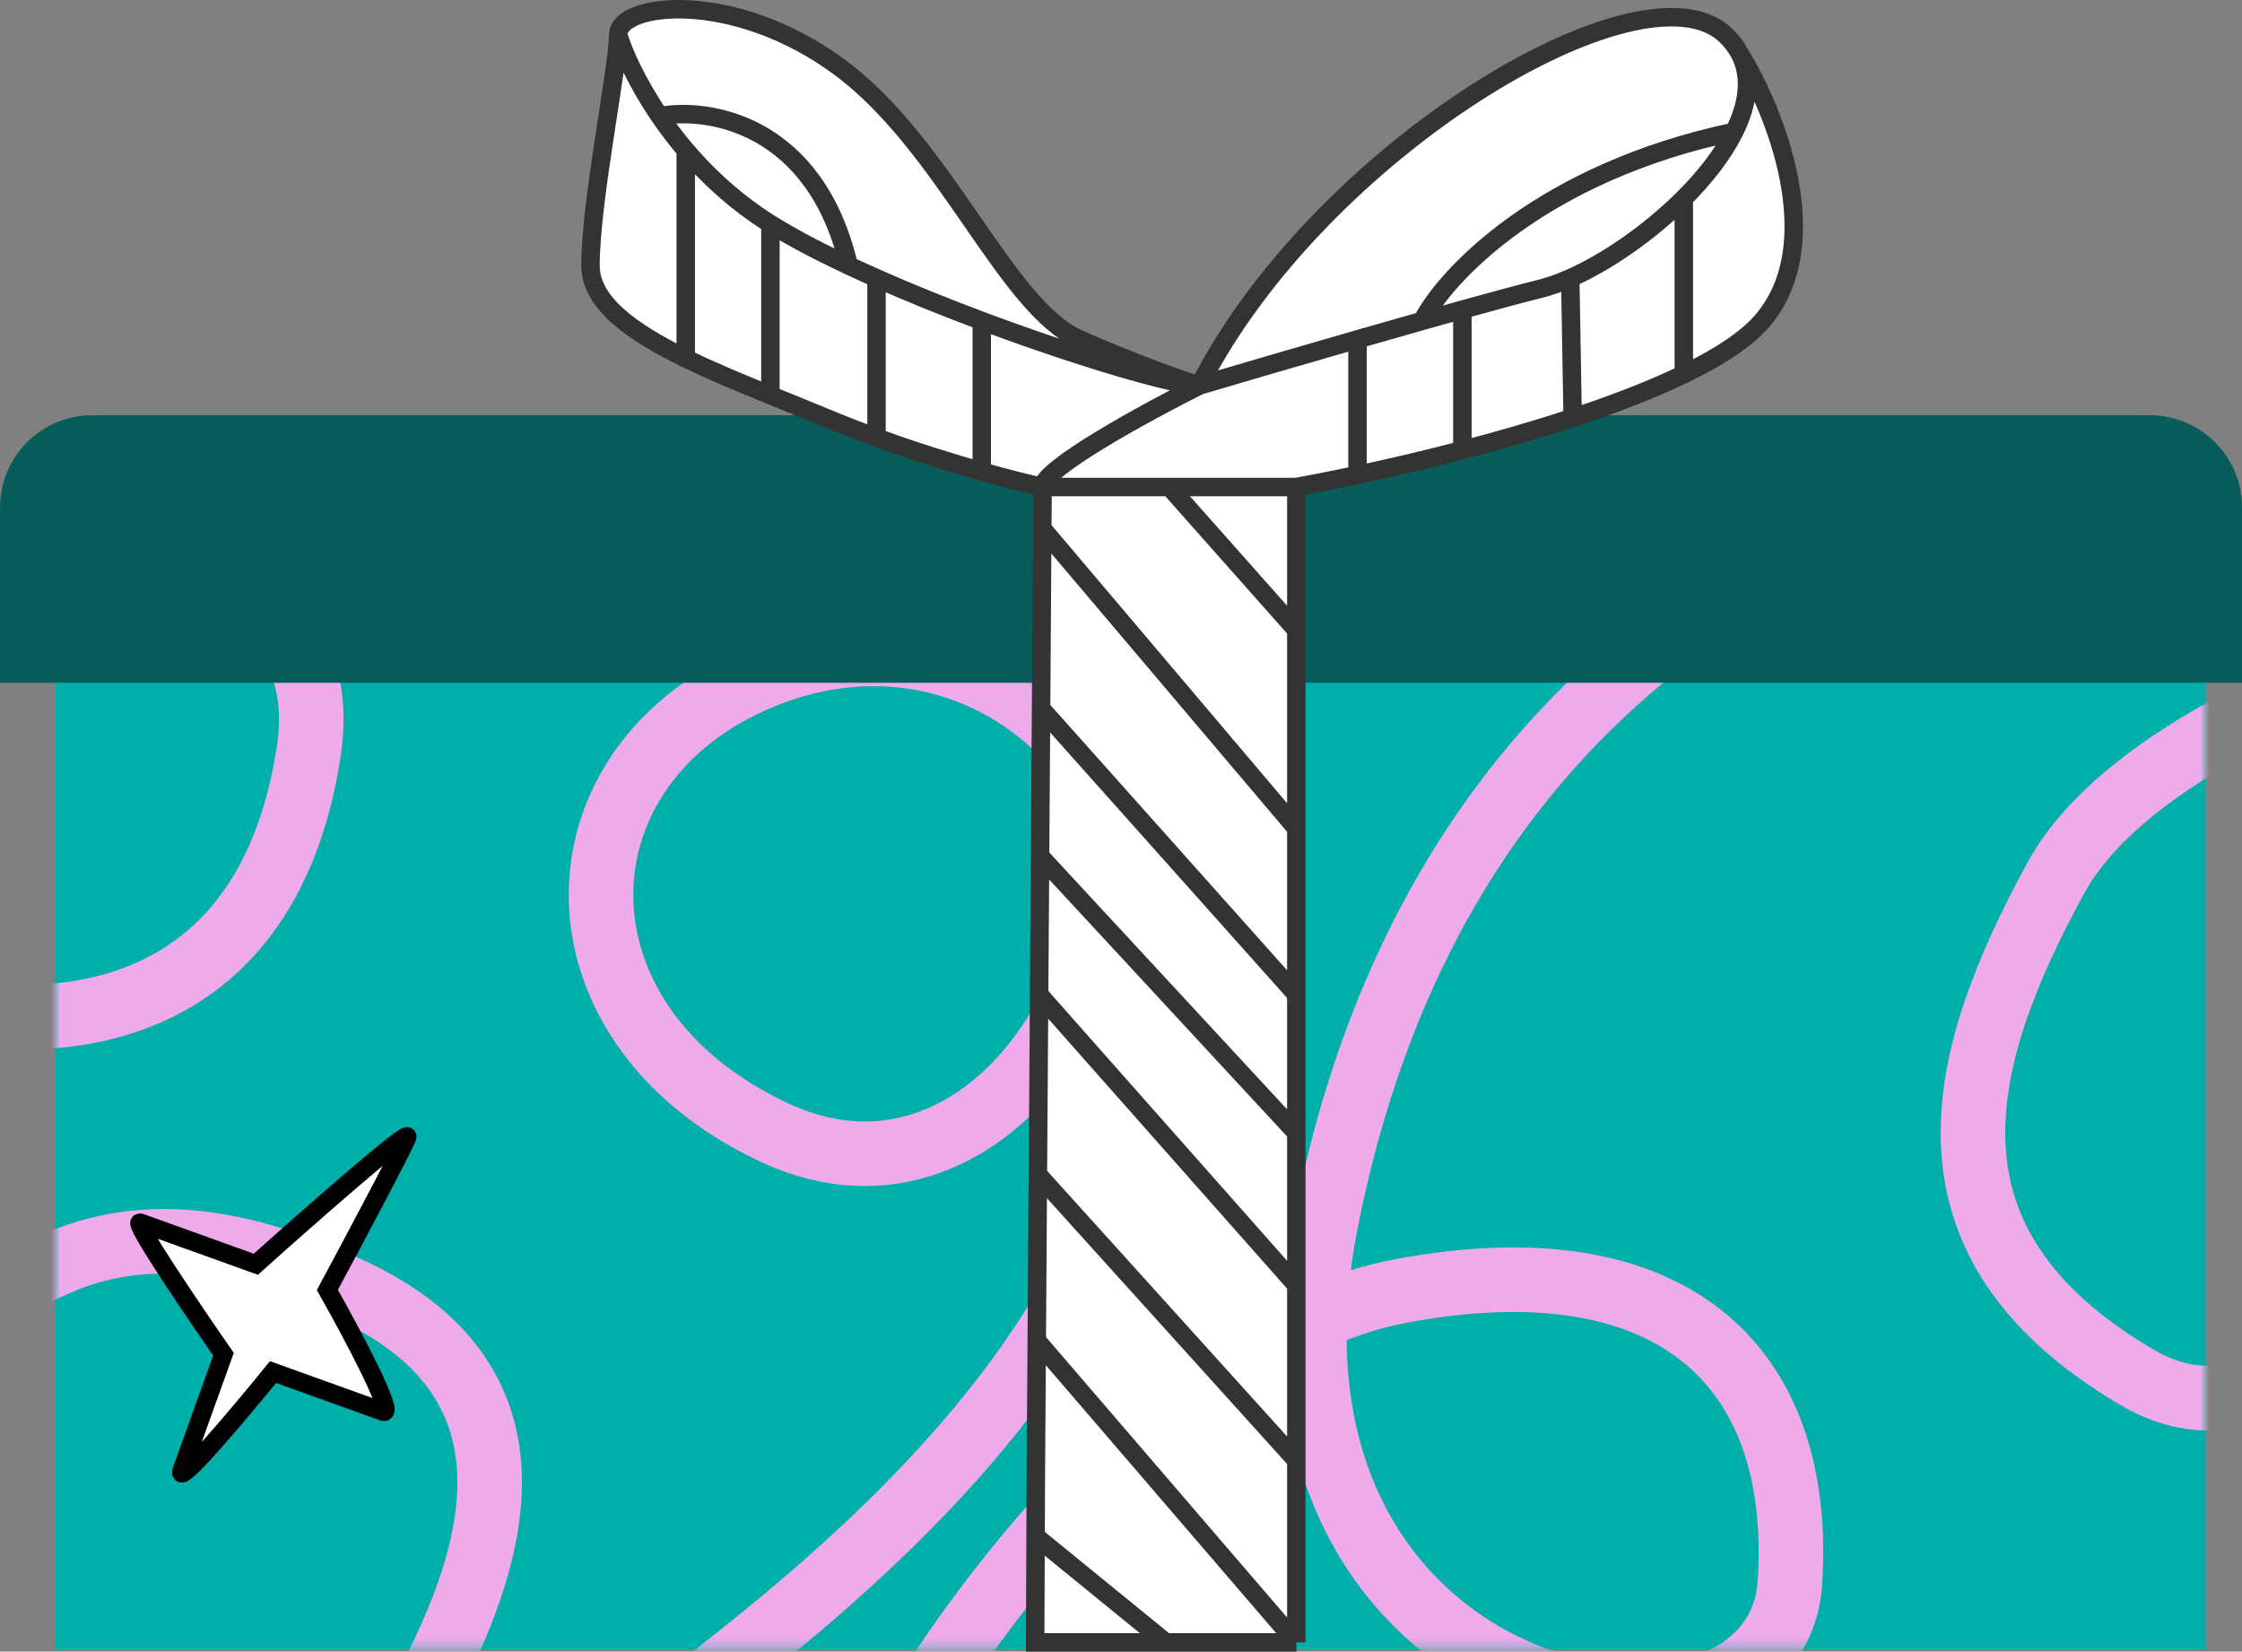 <?xml version="1.0" encoding="UTF-8"?> <svg xmlns="http://www.w3.org/2000/svg" width="243" height="179" viewBox="0 0 243 179" fill="none"><rect x="0" y="0" width="243" height="179" fill="#808080" stroke="none"/><rect x="6.001" y="56" width="233" height="122.746" fill="#00AFA9"></rect><mask id="mask0_1506_837" style="mask-type:alpha" maskUnits="userSpaceOnUse" x="6" y="56" width="234" height="123"><rect x="6.001" y="56" width="233" height="122.746" fill="#00AFA9"></rect></mask><g mask="url(#mask0_1506_837)"><path d="M-28.473 67.275C-6.001 60.427 37.841 53.723 33.428 81.686C27.912 116.639 -3.958 112.96 -21.118 104.681C-38.279 96.403 -37.36 163.55 -21.118 156.498C-4.877 149.446 3.397 123.384 38.331 139.941C73.265 156.498 34.654 196.051 38.331 199.117C42.008 202.183 52.734 202.489 63.459 192.678C74.184 182.866 114.022 158.951 123.521 122.771C133.021 86.591 108.506 63.902 83.99 72.794C59.475 81.686 58.25 110.813 83.99 122.771C109.731 134.729 130.263 96.709 114.941 72.794C102.683 53.661 86.749 41.315 80.313 37.534M99.006 185.932C106.871 172.442 128.424 144.356 151.714 139.941C180.825 134.422 195.535 147.606 194.002 171.522C192.47 195.437 133.021 186.239 143.746 132.276C154.472 78.313 190.019 61.449 207.179 54.397C224.34 47.345 255.903 81.686 262.645 95.176C269.387 108.667 255.597 163.55 231.388 149.139C207.179 134.729 211.776 115.412 222.808 95.176C231.633 78.987 264.075 68.399 279.193 65.129" stroke="#EFAAE9" stroke-width="7"></path></g><path d="M243.001 74H0.001V55C0.001 49.477 4.478 45 10.001 45H233.001C238.524 45 243.001 49.477 243.001 55V74Z" fill="#085D5A"></path><path d="M64.001 28.782C64.001 21.782 67.001 7.282 67.001 3.782C67.001 0.282 79.501 -1.218 91.001 7.282C102.501 15.782 109.001 33.282 117.001 36.782C123.401 39.582 128.334 41.282 130.001 41.782C143.001 16.282 178.001 -4.718 187.001 3.782C187.664 4.408 188.175 5.078 188.549 5.782C192.366 11.948 198.201 26.382 191.001 34.782C189.274 36.797 186.267 38.736 182.501 40.556C179 42.247 174.845 43.835 170.454 45.282C166.557 46.566 162.475 47.74 158.501 48.777C154.502 49.821 150.614 50.727 147.134 51.469C144.686 51.991 142.44 52.431 140.501 52.782V68.282V89.782V107.782V122.782V139.282V158.282V178H126.349H112.197L112.243 166.5L112.267 160.282L112.37 145.282L112.492 127.282L112.626 107.782L112.728 92.782L112.837 76.782L112.97 57.282L113.001 52.782C111.563 52.469 109.248 51.899 106.409 51.096C103.125 50.168 99.139 48.93 95.001 47.423C93.182 46.76 91.333 46.045 89.501 45.282C87.519 44.456 85.497 43.644 83.501 42.832C80.277 41.521 77.123 40.21 74.323 38.842C68.359 35.929 64.001 32.759 64.001 28.782Z" fill="white"></path><path d="M140.501 52.782C142.44 52.431 144.686 51.991 147.134 51.469M140.501 52.782H126.751M140.501 52.782V68.282M113.001 52.782C113.015 50.782 124.34 44.615 130.001 41.782M113.001 52.782C111.563 52.469 109.248 51.899 106.409 51.096M113.001 52.782H126.751M113.001 52.782L112.97 57.282M67.001 3.782C67.001 7.282 64.001 21.782 64.001 28.782C64.001 32.759 68.359 35.929 74.323 38.842M67.001 3.782C67.001 0.282 79.501 -1.218 91.001 7.282C102.501 15.782 109.001 33.282 117.001 36.782C123.401 39.582 128.334 41.282 130.001 41.782M67.001 3.782C67.585 5.702 69.039 8.985 71.501 12.588M130.001 41.782C143.001 16.282 178.001 -4.718 187.001 3.782C187.664 4.408 188.175 5.078 188.549 5.782M130.001 41.782C127.332 41.782 117.109 38.789 106.409 34.782M130.001 41.782C134.135 40.557 140.588 38.664 147.134 36.782M154.144 34.782C156.739 29.782 167.136 18.682 187.965 14.282M154.144 34.782C151.865 35.426 149.494 36.103 147.134 36.782M154.144 34.782C155.647 34.357 157.109 33.947 158.501 33.56M187.965 14.282C189.467 11.274 189.889 8.306 188.549 5.782M187.965 14.282C186.739 16.735 184.795 19.216 182.501 21.503M188.549 5.782C192.366 11.948 198.201 26.382 191.001 34.782C189.274 36.797 186.267 38.736 182.501 40.556M71.501 12.588C76.827 11.593 88.381 13.44 91.99 28.782M71.501 12.588C72.327 13.796 73.266 15.041 74.323 16.282M91.99 28.782C88.757 27.265 85.839 25.736 83.501 24.27M91.99 28.782C92.968 29.241 93.974 29.698 95.001 30.153M74.323 16.282C76.408 18.729 78.954 21.162 82.001 23.282C82.469 23.607 82.97 23.937 83.501 24.27M74.323 16.282V38.842M74.323 38.842C77.123 40.21 80.277 41.521 83.501 42.832M83.501 24.27V42.832M83.501 42.832C85.497 43.644 87.519 44.456 89.501 45.282C91.333 46.045 93.182 46.76 95.001 47.423M95.001 30.153V47.423M95.001 30.153C98.646 31.766 102.558 33.34 106.409 34.782M95.001 47.423C99.139 48.93 103.125 50.168 106.409 51.096M106.409 34.782V51.096M147.134 36.782V51.469M147.134 51.469C150.614 50.727 154.502 49.821 158.501 48.777M158.501 33.56C161.895 32.617 164.873 31.814 167.001 31.282C167.988 31.035 169.063 30.652 170.191 30.153M158.501 33.56V48.777M158.501 48.777C162.475 47.74 166.557 46.566 170.454 45.282M170.191 30.153L170.454 45.282M170.191 30.153C174.167 28.394 178.791 25.201 182.501 21.503M170.454 45.282C174.845 43.835 179 42.247 182.501 40.556M182.501 21.503V40.556M126.751 52.782L140.501 68.282M140.501 68.282V89.782M112.97 57.282L140.501 89.782M112.97 57.282L112.837 76.782M140.501 89.782V107.782M112.837 76.782L140.501 107.782M112.837 76.782L112.728 92.782M140.501 107.782V122.782M112.728 92.782L140.501 122.782M112.728 92.782L112.626 107.782M140.501 122.782V139.282M112.626 107.782L140.501 139.282M112.626 107.782L112.492 127.282M140.501 139.282V158.282M112.492 127.282L140.501 158.282M112.492 127.282L112.37 145.282M140.501 158.282V178M112.37 145.282L140.501 178M112.37 145.282L112.267 160.282L112.243 166.5M140.501 178H126.349M112.243 166.5L112.197 178H126.349M112.243 166.5L126.349 178" stroke="#333333" stroke-width="2"></path><path d="M41.517 152.992C42.948 153.507 38.091 144.416 35.483 139.806C38.2 134.751 43.732 124.36 44.133 123.246C44.534 122.131 33.365 131.963 27.731 137.019L15.208 132.515C14.254 132.172 20.821 141.878 24.223 146.773L19.713 159.314C18.912 161.544 25.964 153.169 29.59 148.703L41.517 152.992Z" fill="white" stroke="black" stroke-width="2"></path></svg> 